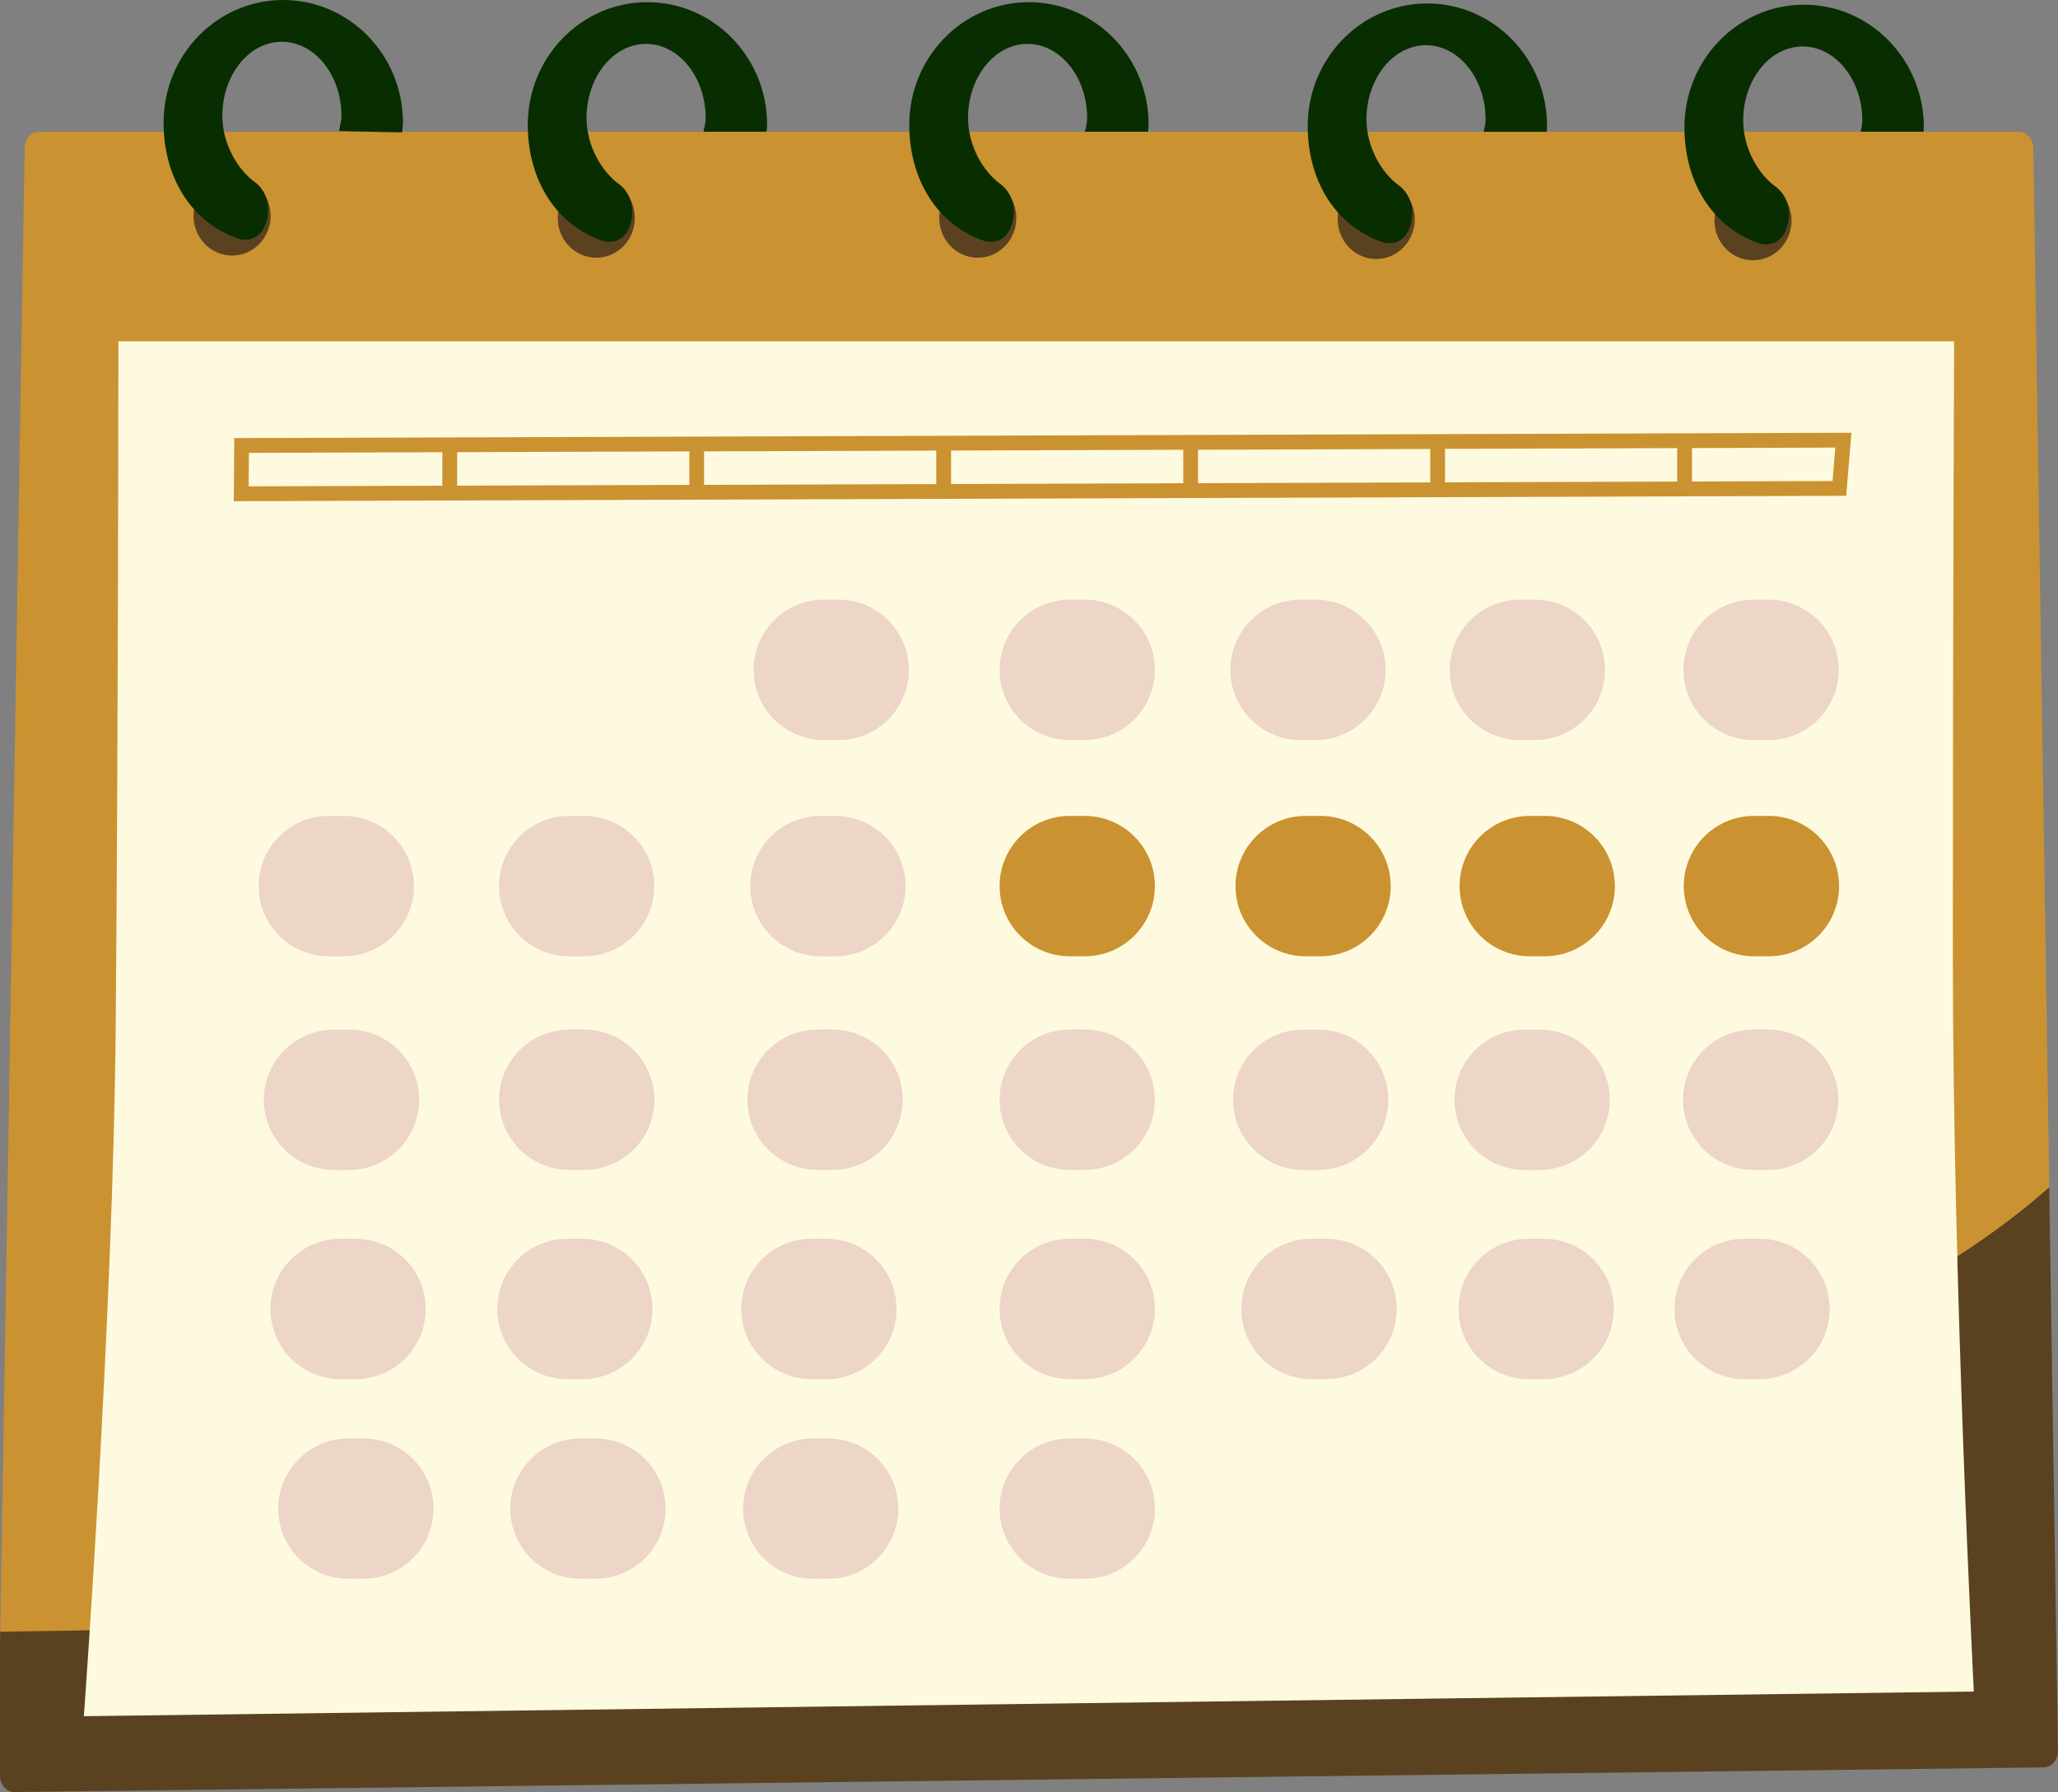 <?xml version="1.0" encoding="UTF-8" standalone="no"?><svg xmlns="http://www.w3.org/2000/svg" xmlns:xlink="http://www.w3.org/1999/xlink" fill="#000000" height="363.3" preserveAspectRatio="xMidYMid meet" version="1" viewBox="-0.0 0.0 417.2 363.3" width="417.2" zoomAndPan="magnify"><rect x="-0.0" y="0.0" width="417.2" height="363.3" fill="#808080" stroke="none"/><g id="change1_1"><path d="M415.43,240.71l-67.87,95.3L17,347.93L0.06,330.82L5,30.06c0-1.85,1.29-3.34,2.91-3.34h60.75l0.06-0.12 l5.54-8.39l7.13,8.51h61.22l6.75-6.96l6.03,6.96h64.56l7.21-6.96l5.57,6.96h68.05l5.61-6.96l7.15,6.96h63.67l4.15-6.96l8.58,6.96 h3.94h15.41c1.61,0,2.91,1.5,2.91,3.34L415.43,240.71z" fill="#cb9231"/></g><g id="change2_1"><path d="M417.19,354.97c0,1.85-1.29,3.34-2.91,3.34l-411.38,5c-1.61,0-2.91-1.5-2.91-3.34v-25.66l0.06-3.5 c285.01-3.61,384.35-62.51,415.37-90.11L417.19,354.97z M47.05,51.81c4.31,0,7.81-3.6,7.81-8.04s-3.5-8.04-7.81-8.04 c-4.31,0-7.81,3.6-7.81,8.04S42.74,51.81,47.05,51.81z M120.88,52.25c4.31,0,7.81-3.6,7.81-8.04s-3.5-8.04-7.81-8.04 s-7.81,3.6-7.81,8.04S116.57,52.25,120.88,52.25z M198.22,52.25c4.31,0,7.81-3.6,7.81-8.04s-3.5-8.04-7.81-8.04s-7.81,3.6-7.81,8.04 S193.91,52.25,198.22,52.25z M278.99,52.51c4.31,0,7.81-3.6,7.81-8.04c0-4.44-3.5-8.04-7.81-8.04c-4.31,0-7.81,3.6-7.81,8.04 C271.19,48.91,274.68,52.51,278.99,52.51z M355.37,52.77c4.31,0,7.81-3.6,7.81-8.04c0-4.44-3.5-8.04-7.81-8.04s-7.81,3.6-7.81,8.04 C347.56,49.16,351.05,52.77,355.37,52.77z" fill="#5a4220"/></g><g id="change3_1"><path d="M289.94,97.8l-47.07,0.16v-6.78l47.07-0.16V97.8z M340,90.85L292.94,91v6.78L340,97.63V90.85z M400.14,342.93 l-383.14,5c0,0,5.93-80.65,6.45-139.48C23.97,149.62,24,69.2,24,69.2h372.14c0,0-0.26,57.06-0.26,124.21 S400.14,342.93,400.14,342.93z M234.12,179.64c0-7.86-6.37-14.23-14.23-14.23h-3.02c-7.86,0-14.23,6.37-14.23,14.23 c0,7.86,6.37,14.23,14.23,14.23h3.02C227.75,193.87,234.12,187.5,234.12,179.64z M281.93,179.64c0-7.86-6.37-14.23-14.23-14.23 h-3.01c-7.86,0-14.23,6.37-14.23,14.23c0,7.86,6.37,14.23,14.23,14.23h3.01C275.55,193.87,281.93,187.5,281.93,179.64z M327.37,179.64c0-7.86-6.37-14.23-14.23-14.23h-3.02c-7.86,0-14.23,6.37-14.23,14.23c0,7.86,6.37,14.23,14.23,14.23h3.02 C320.99,193.87,327.37,187.5,327.37,179.64z M372.82,179.64c0-7.86-6.37-14.23-14.23-14.23h-3.02c-7.86,0-14.23,6.37-14.23,14.23 c0,7.86,6.37,14.23,14.23,14.23h3.02C366.45,193.87,372.82,187.5,372.82,179.64z M375.32,87.73L47.49,88.82l-0.1,12.79l325.49-1.09 l1.38,0L375.32,87.73z M239.87,91.18l-47.07,0.16v6.79l47.07-0.16V91.18z M372.06,90.74L343,90.84v6.78l28.5-0.1L372.06,90.74z M89.67,91.68l-39.21,0.13l-0.05,6.79l39.26-0.13V91.68z M139.74,91.51l-47.07,0.16v6.79l47.07-0.16V91.51z M189.8,91.35 l-47.07,0.16v6.79l47.07-0.16V91.35z" fill="#fefadf"/></g><g id="change4_1"><path d="M341.28,135.8c0-7.86,6.37-14.23,14.23-14.23h3.01c7.86,0,14.23,6.37,14.23,14.23 c0,7.86-6.37,14.23-14.23,14.23h-3.01C347.65,150.03,341.28,143.66,341.28,135.8z M309.09,237.19h3.02 c7.86,0,14.23-6.37,14.23-14.23c0-7.86-6.37-14.23-14.23-14.23h-3.02c-7.86,0-14.23,6.37-14.23,14.23 C294.85,230.81,301.23,237.19,309.09,237.19z M312.92,251.13h-3.02c-7.86,0-14.23,6.37-14.23,14.23c0,7.86,6.37,14.23,14.23,14.23 h3.02c7.86,0,14.23-6.37,14.23-14.23C327.15,257.51,320.78,251.13,312.92,251.13z M219.89,208.72h-3.02 c-7.86,0-14.23,6.37-14.23,14.23c0,7.86,6.37,14.23,14.23,14.23h3.02c7.86,0,14.23-6.37,14.23-14.23 C234.12,215.1,227.75,208.72,219.89,208.72z M219.89,251.13h-3.02c-7.86,0-14.23,6.37-14.23,14.23c0,7.86,6.37,14.23,14.23,14.23 h3.02c7.86,0,14.23-6.37,14.23-14.23C234.12,257.51,227.75,251.13,219.89,251.13z M219.89,291.62h-3.02 c-7.86,0-14.23,6.37-14.23,14.23c0,7.86,6.37,14.23,14.23,14.23h3.02c7.86,0,14.23-6.37,14.23-14.23 C234.12,297.99,227.75,291.62,219.89,291.62z M67.72,237.19h3.02c7.86,0,14.23-6.37,14.23-14.23c0-7.86-6.37-14.23-14.23-14.23 h-3.02c-7.86,0-14.23,6.37-14.23,14.23C53.49,230.81,59.86,237.19,67.72,237.19z M69.05,279.6h3.02c7.86,0,14.23-6.37,14.23-14.23 c0-7.86-6.37-14.23-14.23-14.23h-3.02c-7.86,0-14.23,6.37-14.23,14.23C54.82,273.22,61.19,279.6,69.05,279.6z M73.65,291.62h-3.02 c-7.86,0-14.23,6.37-14.23,14.23c0,7.86,6.37,14.23,14.23,14.23h3.02c7.86,0,14.23-6.37,14.23-14.23 C87.88,297.99,81.51,291.62,73.65,291.62z M66.66,193.87h3.02c7.86,0,14.23-6.37,14.23-14.23c0-7.86-6.37-14.23-14.23-14.23h-3.02 c-7.86,0-14.23,6.37-14.23,14.23C52.43,187.5,58.8,193.87,66.66,193.87z M308.12,150.03h3.02c7.86,0,14.23-6.37,14.23-14.23 c0-7.86-6.37-14.23-14.23-14.23h-3.02c-7.86,0-14.23,6.37-14.23,14.23C293.89,143.66,300.27,150.03,308.12,150.03z M219.89,121.57 h-3.02c-7.86,0-14.23,6.37-14.23,14.23c0,7.86,6.37,14.23,14.23,14.23h3.02c7.86,0,14.23-6.37,14.23-14.23 C234.12,127.94,227.75,121.57,219.89,121.57z M264.2,237.19h3.01c7.86,0,14.23-6.37,14.23-14.23c0-7.86-6.37-14.23-14.23-14.23 h-3.01c-7.86,0-14.23,6.37-14.23,14.23C249.97,230.81,256.34,237.19,264.2,237.19z M268.9,251.13h-3.02 c-7.86,0-14.23,6.37-14.23,14.23c0,7.86,6.37,14.23,14.23,14.23h3.02c7.86,0,14.23-6.37,14.23-14.23 C283.13,257.51,276.76,251.13,268.9,251.13z M168.77,208.72h-3.02c-7.86,0-14.23,6.37-14.23,14.23c0,7.86,6.37,14.23,14.23,14.23 h3.02c7.86,0,14.23-6.37,14.23-14.23C183,215.1,176.63,208.72,168.77,208.72z M164.5,279.6h3.02c7.86,0,14.23-6.37,14.23-14.23 c0-7.86-6.37-14.23-14.23-14.23h-3.02c-7.86,0-14.23,6.37-14.23,14.23C150.26,273.22,156.64,279.6,164.5,279.6z M167.88,291.62 h-3.01c-7.86,0-14.23,6.37-14.23,14.23c0,7.86,6.37,14.23,14.23,14.23h3.01c7.86,0,14.23-6.37,14.23-14.23 C182.11,297.99,175.74,291.62,167.88,291.62z M169.34,165.41h-3.02c-7.86,0-14.23,6.37-14.23,14.23c0,7.86,6.37,14.23,14.23,14.23 h3.02c7.86,0,14.23-6.37,14.23-14.23C183.57,171.78,177.2,165.41,169.34,165.41z M263.65,150.03h3.02c7.86,0,14.23-6.37,14.23-14.23 c0-7.86-6.37-14.23-14.23-14.23h-3.02c-7.86,0-14.23,6.37-14.23,14.23C249.42,143.66,255.79,150.03,263.65,150.03z M170.01,121.57 h-3.02c-7.86,0-14.23,6.37-14.23,14.23c0,7.86,6.37,14.23,14.23,14.23h3.02c7.86,0,14.23-6.37,14.23-14.23 C184.24,127.94,177.86,121.57,170.01,121.57z M358.44,208.72h-3.02c-7.86,0-14.23,6.37-14.23,14.23c0,7.86,6.37,14.23,14.23,14.23 h3.02c7.86,0,14.23-6.37,14.23-14.23C372.67,215.1,366.3,208.72,358.44,208.72z M356.69,251.13h-3.02 c-7.86,0-14.23,6.37-14.23,14.23c0,7.86,6.37,14.23,14.23,14.23h3.02c7.86,0,14.23-6.37,14.23-14.23 C370.92,257.51,364.55,251.13,356.69,251.13z M118.43,208.72h-3.02c-7.86,0-14.23,6.37-14.23,14.23c0,7.86,6.37,14.23,14.23,14.23 h3.02c7.86,0,14.23-6.37,14.23-14.23C132.66,215.1,126.29,208.72,118.43,208.72z M115.03,279.6h3.01c7.86,0,14.23-6.37,14.23-14.23 c0-7.86-6.37-14.23-14.23-14.23h-3.01c-7.86,0-14.23,6.37-14.23,14.23C100.8,273.22,107.17,279.6,115.03,279.6z M120.7,291.62h-3.02 c-7.86,0-14.23,6.37-14.23,14.23c0,7.86,6.37,14.23,14.23,14.23h3.02c7.86,0,14.23-6.37,14.23-14.23 C134.93,297.99,128.55,291.62,120.7,291.62z M115.39,193.87h3.02c7.86,0,14.23-6.37,14.23-14.23c0-7.86-6.37-14.23-14.23-14.23 h-3.02c-7.86,0-14.23,6.37-14.23,14.23C101.16,187.5,107.53,193.87,115.39,193.87z" fill="#edd5c7"/></g><g id="change5_1"><path d="M81.69,24.87c0,0.68-0.14,1.31-0.19,1.97l-12.78-0.25c0.18-1.03,0.5-2,0.5-3.09c0-8.3-5.43-15.03-12.09-15.03 c-6.66,0-12.06,6.74-12.06,15.03c0,5.63,3.09,10.97,6.77,13.54c0,0,3.55,2.58,2.24,7.61c-1.33,5.13-5.62,3.79-5.62,3.79 c-9.7-3.26-15.3-12.55-15.3-23.57C33.16,11.15,44,0,57.41,0C70.81,0,81.69,11.15,81.69,24.87z M131.24,0.44 c-13.4,0-24.25,11.15-24.25,24.87c0,11.02,5.6,20.31,15.3,23.56c0,0,4.28,1.34,5.62-3.79c1.31-5.03-2.24-7.61-2.24-7.61 c-3.68-2.57-6.77-7.92-6.77-13.54c0-8.29,5.4-15.03,12.06-15.03c6.66,0,12.09,6.74,12.09,15.03c0,0.98-0.25,1.87-0.44,2.78h12.78 c0,0,0,0,0,0c0.06-0.47,0.12-0.93,0.12-1.41C155.52,11.59,144.64,0.44,131.24,0.44z M289.35,0.7c-13.4,0-24.25,11.15-24.25,24.87 c0,11.02,5.6,20.31,15.3,23.57c0,0,4.28,1.34,5.62-3.79c1.31-5.03-2.24-7.61-2.24-7.61c-3.68-2.57-6.77-7.91-6.77-13.54 c0-8.29,5.4-15.03,12.06-15.03s12.09,6.74,12.09,15.03c0,0.89-0.21,1.7-0.39,2.52h12.76c0,0,0,0,0,0c0.05-0.38,0.09-0.76,0.09-1.15 C313.63,11.85,302.75,0.7,289.35,0.7z M365.72,0.95c-13.4,0-24.25,11.15-24.25,24.87c0,11.02,5.6,20.31,15.3,23.57 c0,0,4.28,1.34,5.62-3.79c1.31-5.03-2.24-7.61-2.24-7.61c-3.68-2.57-6.77-7.91-6.77-13.54c0-8.29,5.4-15.03,12.06-15.03 c6.66,0,12.09,6.74,12.09,15.03c0,0.8-0.17,1.53-0.33,2.26l0,0h12.73c0.03-0.29,0.07-0.59,0.07-0.89 C390.01,12.11,379.13,0.95,365.72,0.95z M208.58,0.44c-13.4,0-24.25,11.15-24.25,24.87c0,11.02,5.6,20.31,15.3,23.56 c0,0,4.29,1.34,5.62-3.79c1.31-5.03-2.24-7.61-2.24-7.61c-3.68-2.57-6.77-7.92-6.77-13.54c0-8.29,5.4-15.03,12.06-15.03 s12.09,6.74,12.09,15.03c0,0.98-0.25,1.87-0.44,2.78h12.78l0,0c0.06-0.47,0.12-0.93,0.12-1.41C232.86,11.59,221.98,0.44,208.58,0.44 z" fill="#082d01"/></g></svg>